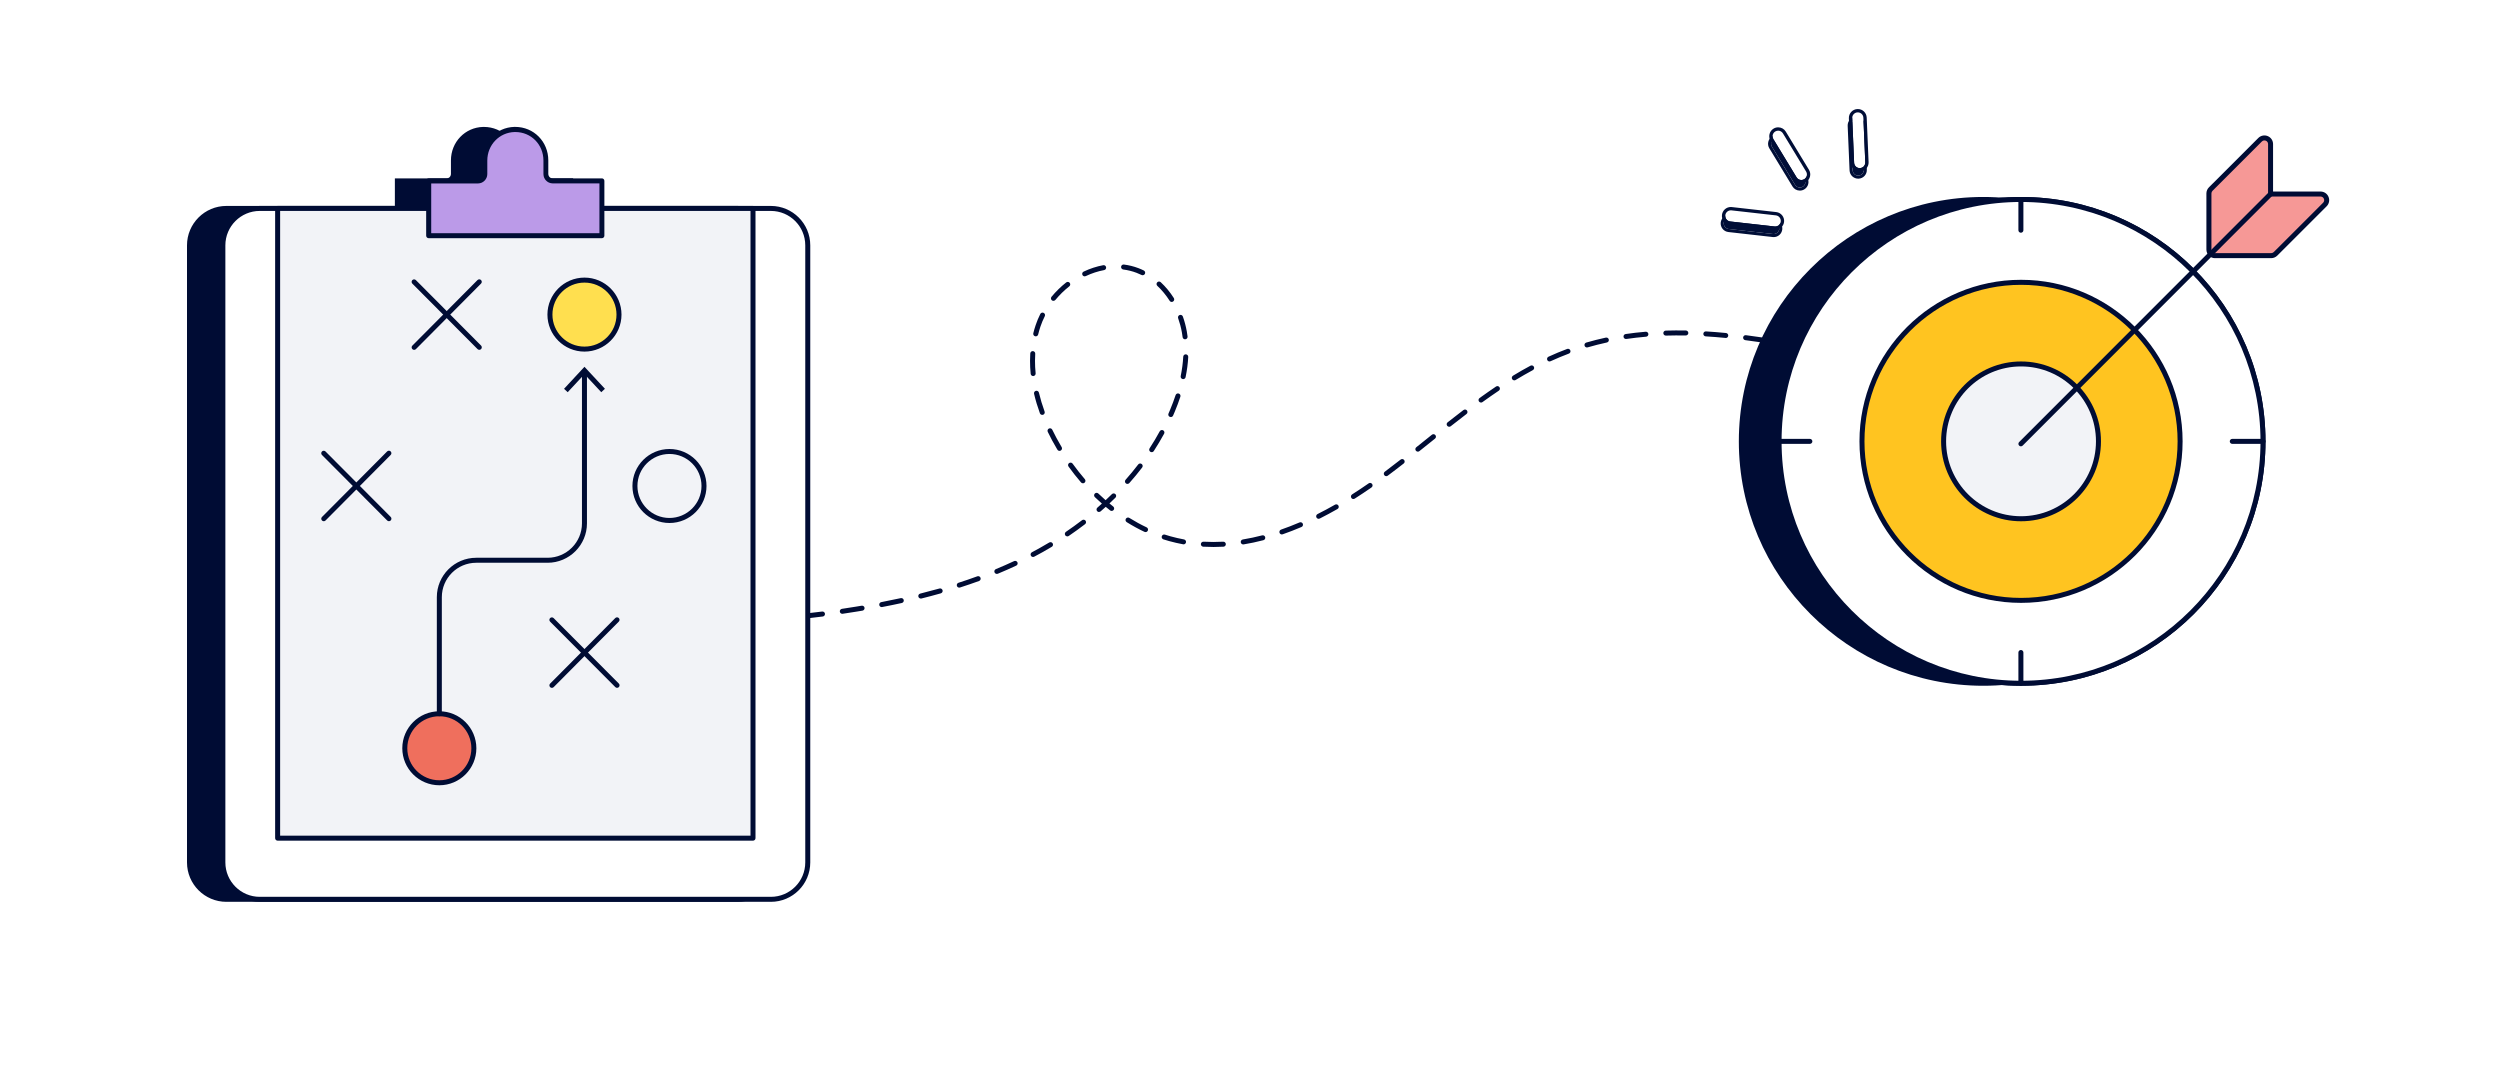 <?xml version="1.0" encoding="UTF-8"?><svg id="b" xmlns="http://www.w3.org/2000/svg" width="750" height="320" viewBox="0 0 750 320"><rect width="750" height="320" fill="#fff"/><path d="M74.67,190.73c-.27,0-.53-.15-.66-.4-.19-.37-.05-.82.31-1.01,1.77-.93,3.61-1.81,5.47-2.61.38-.16.82.01.99.39.16.38-.01.82-.39.99-1.82.78-3.63,1.64-5.36,2.56-.11.06-.23.09-.35.09ZM207.25,187.5c-.8,0-1.6,0-2.4,0-.41,0-.75-.34-.74-.76,0-.41.34-.74.75-.74h0c1.99.01,3.99.01,5.99-.01h0c.41,0,.75.33.75.74,0,.41-.33.75-.74.76-1.21.01-2.41.02-3.62.02ZM198.86,187.39h-.02c-2-.05-4.01-.13-6.01-.22-.41-.02-.73-.37-.71-.78.02-.41.36-.74.78-.71,1.99.09,3.99.17,5.98.22.41.01.74.36.73.77-.01.41-.34.73-.75.73ZM216.85,187.35c-.4,0-.74-.32-.75-.73-.01-.41.31-.76.73-.77,1.99-.06,3.99-.14,5.98-.24.43-.02.77.3.79.71.02.41-.3.77-.71.79-2,.1-4.01.18-6.01.25h-.02ZM186.87,186.83s-.03,0-.05,0c-2-.13-4-.28-6-.46-.41-.04-.72-.4-.68-.81.04-.41.38-.72.81-.68,1.99.17,3.98.32,5.97.45.41.03.73.38.7.8-.03.4-.36.7-.75.7ZM228.84,186.75c-.39,0-.72-.3-.75-.7-.03-.41.28-.77.7-.8,1.99-.14,3.98-.3,5.97-.48.42-.04.78.27.81.68s-.27.78-.68.81c-2,.18-4,.34-6,.48-.02,0-.04,0-.05,0ZM85.68,186c-.31,0-.6-.2-.71-.51-.13-.39.08-.82.47-.95,1.88-.64,3.83-1.22,5.8-1.74.4-.1.81.13.92.54.1.4-.13.81-.54.92-1.93.51-3.85,1.08-5.69,1.71-.08.03-.16.04-.24.04ZM174.92,185.81s-.05,0-.08,0c-1.99-.2-3.98-.42-5.98-.64-.41-.05-.71-.42-.66-.83.05-.41.42-.7.83-.66,1.99.22,3.98.44,5.96.64.41.04.71.41.67.82-.04.39-.37.67-.75.67ZM240.79,185.67c-.38,0-.7-.28-.74-.67-.04-.41.25-.78.66-.83,1.98-.22,3.96-.45,5.94-.71.4-.05.79.24.84.65.05.41-.24.79-.65.84-1.99.26-3.98.49-5.97.71-.03,0-.05,0-.08,0ZM162.98,184.48s-.06,0-.09,0l-5.96-.7c-.41-.05-.71-.42-.66-.83.05-.41.43-.7.83-.66l5.96.7c.41.05.71.42.66.83-.04.38-.37.66-.74.66ZM252.69,184.14c-.37,0-.69-.27-.74-.64-.06-.41.22-.79.63-.85,1.41-.21,2.82-.43,4.22-.66.56-.09,1.13-.18,1.69-.28.41-.08.8.21.87.61.07.41-.21.8-.61.87-.57.1-1.13.19-1.7.28-1.41.23-2.83.45-4.24.66-.04,0-.07,0-.11,0ZM151.06,183.09s-.06,0-.08,0c-1.99-.22-3.97-.44-5.96-.64-.41-.04-.71-.41-.67-.82s.42-.72.82-.67c1.99.2,3.98.42,5.97.64.41.05.71.42.66.83-.04.38-.37.67-.74.67ZM97.28,182.96c-.35,0-.67-.25-.74-.61-.08-.41.19-.8.59-.88,1.94-.37,3.95-.69,5.97-.96.41-.06.79.24.84.65.05.41-.24.79-.65.84-1.99.26-3.97.58-5.88.94-.05,0-.1.01-.14.01ZM264.52,182.13c-.35,0-.67-.25-.74-.61-.08-.41.19-.8.59-.88,1.99-.38,3.96-.79,5.86-1.2.4-.09.8.17.89.57.09.4-.17.8-.57.89-1.91.42-3.89.83-5.9,1.21-.05,0-.1.01-.14.01ZM139.12,181.89s-.04,0-.07,0c-1.99-.17-3.98-.32-5.97-.45-.41-.03-.73-.38-.7-.8.03-.41.38-.72.8-.7,2,.13,4,.28,6,.46.41.04.72.4.68.81-.03.39-.36.69-.75.69ZM109.17,181.39c-.39,0-.72-.3-.75-.69-.03-.41.28-.77.69-.81,1.94-.15,3.96-.26,6.02-.33.41-.02.76.31.77.73.01.41-.31.76-.73.77-2.04.07-4.04.17-5.96.32-.02,0-.04,0-.06,0ZM127.15,181.12s-.02,0-.03,0c-2.05-.08-4.06-.12-5.97-.14-.41,0-.75-.34-.75-.75,0-.41.34-.75.75-.75h0c1.93.01,3.96.06,6.02.14.41.02.74.36.72.78-.02.4-.35.72-.75.72ZM276.24,179.56c-.34,0-.64-.23-.73-.57-.1-.4.14-.81.55-.91,1.95-.49,3.89-1,5.78-1.53.4-.11.81.12.93.52.11.4-.12.81-.52.93-1.9.54-3.86,1.06-5.82,1.55-.06.02-.12.02-.18.02ZM287.78,176.29c-.32,0-.61-.2-.71-.52-.13-.39.09-.82.48-.94,1.91-.61,3.81-1.26,5.65-1.94.39-.14.82.06.96.45.14.39-.06.82-.45.96-1.86.68-3.78,1.33-5.7,1.95-.08.02-.15.04-.23.04ZM299.05,172.17c-.29,0-.57-.17-.69-.46-.16-.38.02-.82.41-.98,1.85-.76,3.69-1.57,5.46-2.4.37-.17.82-.01,1,.36.17.38.01.82-.36,1-1.79.84-3.65,1.65-5.52,2.43-.09.04-.19.06-.29.06ZM309.92,167.09c-.27,0-.53-.15-.66-.4-.19-.37-.05-.82.31-1.01.82-.43,1.63-.87,2.44-1.33.92-.52,1.84-1.05,2.76-1.6.35-.21.81-.1,1.03.26.21.36.1.82-.26,1.03-.92.55-1.86,1.09-2.79,1.62-.82.46-1.64.91-2.47,1.34-.11.06-.23.09-.35.09ZM363.92,164.09c-.98,0-1.97-.03-2.95-.08-.41-.02-.73-.38-.71-.79.02-.42.38-.73.79-.71,1.93.11,3.91.11,5.91,0,.41-.02.77.29.79.71.02.41-.29.77-.71.79-1.05.06-2.11.09-3.14.09ZM372.97,163.33c-.36,0-.68-.26-.74-.63-.07-.41.21-.79.62-.86,1.9-.31,3.85-.72,5.8-1.23.39-.11.81.14.91.54.1.4-.14.81-.54.91-1.99.52-3.99.94-5.93,1.26-.04,0-.08,0-.12,0ZM355.07,163.3s-.09,0-.14-.01c-1.41-.26-2.83-.59-4.21-.97-.57-.16-1.14-.33-1.7-.51-.39-.13-.61-.55-.48-.94.13-.39.55-.61.94-.48.54.18,1.09.34,1.65.5,1.34.37,2.71.69,4.07.94.41.08.68.47.6.87-.07.36-.38.61-.74.61ZM320.2,160.92c-.24,0-.48-.12-.62-.33-.23-.34-.14-.81.2-1.04,1.64-1.12,3.27-2.29,4.83-3.49.33-.25.8-.19,1.05.14.25.33.19.8-.14,1.05-1.58,1.21-3.23,2.4-4.9,3.54-.13.09-.28.13-.42.13ZM384.57,160.34c-.31,0-.6-.19-.71-.5-.14-.39.07-.82.46-.96,1.82-.63,3.68-1.35,5.54-2.15.38-.16.82.01.98.39.16.38-.01.82-.39.98-1.89.81-3.79,1.54-5.64,2.19-.08.03-.16.04-.25.04ZM343.67,159.63c-.11,0-.21-.02-.32-.07-1.81-.85-3.6-1.83-5.34-2.92-.35-.22-.46-.68-.24-1.03.22-.35.68-.46,1.03-.24,1.69,1.05,3.43,2.01,5.18,2.83.38.18.54.62.36,1-.13.27-.4.43-.68.43ZM395.6,155.64c-.28,0-.54-.15-.67-.41-.19-.37-.04-.82.33-1.01,1.74-.87,3.5-1.82,5.25-2.82.36-.21.82-.08,1.02.28s.08.82-.28,1.02c-1.77,1.01-3.56,1.97-5.32,2.86-.11.05-.22.08-.33.08ZM329.71,153.61c-.21,0-.42-.09-.57-.26-.27-.31-.24-.79.07-1.06.46-.4.91-.8,1.36-1.21-.71-.63-1.42-1.28-2.11-1.94-.3-.29-.31-.76-.02-1.06.29-.3.76-.31,1.06-.02.71.69,1.44,1.36,2.18,2,.64-.6,1.28-1.21,1.89-1.82.29-.29.77-.29,1.06,0s.29.77,0,1.06c-.59.58-1.19,1.16-1.8,1.73.38.31.75.62,1.13.92.33.26.38.73.12,1.05-.26.32-.73.38-1.05.12-.44-.35-.88-.7-1.31-1.07-.5.46-1.01.91-1.52,1.35-.14.12-.32.18-.49.18ZM406.03,149.71c-.25,0-.49-.12-.63-.35-.22-.35-.12-.81.23-1.04,1.63-1.03,3.3-2.15,4.97-3.31.34-.24.81-.15,1.04.19.24.34.15.81-.19,1.04-1.69,1.17-3.38,2.3-5.02,3.34-.12.08-.26.12-.4.12ZM338.24,145.18c-.18,0-.35-.06-.5-.19-.31-.27-.34-.75-.06-1.06,1.32-1.49,2.59-3.03,3.78-4.59.25-.33.72-.39,1.05-.14.33.25.39.72.14,1.05-1.21,1.58-2.5,3.16-3.85,4.67-.15.17-.35.25-.56.25ZM324.88,144.99c-.21,0-.42-.09-.57-.26-1.3-1.51-2.56-3.12-3.75-4.76-.24-.34-.17-.8.17-1.05.34-.24.81-.16,1.05.17,1.16,1.61,2.4,3.18,3.67,4.66.27.31.24.79-.08,1.06-.14.12-.32.18-.49.18ZM415.89,142.86c-.23,0-.45-.1-.6-.3-.25-.33-.18-.8.15-1.05,1.59-1.19,3.18-2.41,4.75-3.64.33-.25.8-.2,1.05.13.25.33.2.8-.13,1.05-1.58,1.23-3.17,2.46-4.78,3.65-.13.1-.29.15-.45.15ZM345.51,135.65c-.14,0-.28-.04-.41-.12-.35-.23-.45-.69-.22-1.04,1.09-1.67,2.11-3.38,3.04-5.1.2-.36.65-.5,1.02-.3.36.2.5.65.3,1.02-.95,1.75-2,3.5-3.1,5.2-.14.22-.38.34-.63.34ZM425.36,135.5c-.22,0-.44-.1-.59-.28-.26-.32-.2-.8.12-1.05,1.17-.93,2.34-1.87,3.51-2.81l1.17-.94c.32-.26.8-.21,1.05.12.26.32.21.8-.12,1.05l-1.17.94c-1.17.94-2.34,1.88-3.52,2.81-.14.11-.3.16-.47.16ZM317.87,135.27c-.26,0-.51-.13-.65-.37l-.18-.3c-.98-1.65-1.89-3.34-2.71-5.04-.18-.37-.02-.82.35-1,.38-.18.82-.02,1,.35.8,1.65,1.69,3.31,2.64,4.92l.18.3c.21.36.09.82-.26,1.03-.12.07-.25.1-.38.1ZM434.75,128.03c-.22,0-.44-.1-.59-.29-.26-.33-.2-.8.13-1.05,1.58-1.24,3.16-2.47,4.75-3.68.33-.25.8-.19,1.05.14.25.33.19.8-.14,1.05-1.58,1.21-3.16,2.43-4.73,3.67-.14.11-.3.16-.46.16ZM351.23,125.11c-.1,0-.2-.02-.3-.06-.38-.17-.55-.61-.38-.99.17-.39.34-.78.5-1.17.61-1.47,1.16-2.93,1.63-4.35.13-.39.56-.61.95-.48.39.13.61.55.48.95-.48,1.46-1.04,2.96-1.67,4.47-.17.4-.34.8-.51,1.19-.12.28-.4.45-.69.45ZM312.68,124.47c-.31,0-.59-.19-.71-.49-.71-1.95-1.3-3.91-1.75-5.83-.1-.4.15-.81.56-.9.4-.1.81.15.9.56.44,1.86,1.01,3.76,1.7,5.66.14.39-.06.82-.45.96-.08.03-.17.04-.26.04ZM444.31,120.77c-.23,0-.46-.11-.61-.31-.24-.34-.17-.8.17-1.05,1.69-1.22,3.36-2.38,4.94-3.45.34-.23.81-.14,1.04.21.23.34.14.81-.21,1.04-1.57,1.05-3.22,2.21-4.9,3.42-.13.1-.29.14-.44.14ZM454.29,114.1c-.25,0-.5-.13-.64-.36-.22-.35-.1-.81.25-1.03,1.77-1.08,3.53-2.09,5.24-3,.36-.2.82-.06,1.02.31.2.36.06.82-.31,1.02-1.69.91-3.42,1.9-5.17,2.96-.12.07-.26.11-.39.11ZM354.95,113.73s-.1,0-.15-.01c-.41-.08-.67-.48-.59-.88.4-1.99.66-3.95.76-5.83.02-.41.37-.74.79-.71.41.02.73.38.71.79-.1,1.96-.37,4-.79,6.05-.07.36-.39.6-.73.6ZM600.8,113.25h-.01c-1.95-.03-3.98-.1-6.03-.21-.41-.02-.73-.38-.71-.79.02-.41.37-.75.79-.71,2.03.11,4.03.18,5.96.21.41,0,.75.35.74.76,0,.41-.34.74-.75.74ZM606.8,113.2c-.4,0-.74-.32-.75-.73-.01-.41.31-.76.73-.77,1.21-.04,2.41-.1,3.62-.17.42-.03.77.29.8.7.03.41-.29.77-.7.8-1.22.08-2.44.13-3.66.17h-.02ZM309.95,112.82c-.38,0-.71-.29-.75-.68-.13-1.3-.19-2.6-.19-3.87,0-.76.02-1.52.07-2.24.03-.41.38-.73.79-.7.41.03.73.38.7.79-.04.72-.07,1.43-.07,2.15,0,1.22.06,2.47.19,3.72.04.41-.26.78-.67.82-.02,0-.05,0-.07,0ZM588.82,112.6s-.05,0-.07,0c-1.93-.18-3.95-.39-5.99-.64-.41-.05-.7-.42-.65-.83.05-.41.42-.71.83-.65,2.03.24,4.03.46,5.94.63.41.04.72.4.68.81-.04.39-.36.68-.75.68ZM576.9,111.17s-.07,0-.11,0c-1.98-.29-3.96-.59-5.94-.92-.41-.07-.69-.45-.62-.86.07-.41.45-.69.86-.62,1.97.32,3.94.63,5.92.92.41.06.69.44.63.85-.05.37-.38.64-.74.64ZM565.06,109.24s-.09,0-.13-.01c-1.97-.35-3.94-.71-5.91-1.08-.41-.08-.68-.47-.6-.88.08-.41.47-.68.88-.6,1.96.37,3.93.73,5.9,1.08.41.07.68.46.61.87-.06.36-.38.62-.74.62ZM464.86,108.44c-.28,0-.56-.16-.68-.44-.17-.38,0-.82.37-.99,1.86-.85,3.74-1.64,5.59-2.33.39-.14.82.05.96.44.15.39-.05.82-.44.96-1.81.68-3.66,1.45-5.49,2.29-.1.05-.21.07-.31.07ZM553.26,107.06s-.09,0-.14-.01l-.23-.04c-1.89-.36-3.78-.72-5.66-1.07-.41-.08-.67-.47-.6-.88s.48-.68.88-.6c1.89.35,3.78.71,5.67,1.07l.23.04c.41.08.67.47.6.88-.07.36-.38.61-.74.61ZM541.46,104.85s-.09,0-.13-.01c-1.97-.36-3.94-.7-5.9-1.03-.41-.07-.68-.46-.62-.86.07-.41.45-.69.86-.62,1.97.33,3.95.68,5.92,1.03.41.07.68.46.6.87-.07.36-.38.62-.74.62ZM476.09,104.24c-.33,0-.62-.21-.72-.54-.12-.4.11-.81.51-.93,1.92-.56,3.89-1.06,5.87-1.49.41-.09.8.17.89.58s-.17.8-.58.89c-1.94.42-3.88.91-5.76,1.46-.07.02-.14.03-.21.03ZM529.62,102.87s-.07,0-.11,0c-2.1-.31-4.03-.58-5.92-.82-.41-.05-.7-.43-.65-.84.05-.41.43-.7.84-.65,1.9.24,3.85.51,5.96.83.41.06.69.44.63.85-.06.37-.38.64-.74.64ZM355.52,101.79c-.37,0-.7-.28-.74-.66-.06-.48-.13-.97-.22-1.45-.25-1.42-.63-2.84-1.12-4.22-.14-.39.07-.82.46-.96.39-.14.82.07.96.46.52,1.46.91,2.96,1.18,4.46.09.51.17,1.02.23,1.52.05.41-.24.79-.65.84-.03,0-.06,0-.09,0ZM487.8,101.7c-.37,0-.69-.27-.74-.64-.06-.41.22-.79.63-.85,1.95-.29,3.97-.52,6.01-.69.41-.04.78.27.81.68.04.41-.27.78-.68.81-2,.17-3.99.4-5.91.68-.04,0-.07,0-.11,0ZM517.72,101.38s-.05,0-.07,0c-2.04-.2-4.04-.36-5.95-.47-.41-.03-.73-.38-.7-.79.03-.41.37-.73.79-.7,1.93.12,3.96.28,6.01.48.41.04.71.41.67.82-.04.39-.36.68-.75.68ZM310.72,100.9c-.06,0-.12,0-.18-.02-.4-.1-.65-.51-.55-.91.2-.82.44-1.65.71-2.44.38-1.13.84-2.25,1.39-3.34.19-.37.64-.52,1.01-.33.37.19.52.64.33,1.01-.52,1.03-.96,2.09-1.31,3.14-.25.76-.48,1.54-.67,2.33-.08.34-.39.57-.73.57ZM499.75,100.68c-.4,0-.74-.32-.75-.73-.01-.41.31-.76.73-.77,2.01-.06,4.02-.07,6.03-.03.41,0,.74.35.74.76s-.37.72-.76.74c-1.99-.04-3.98-.03-5.96.03h-.02ZM351.52,90.58c-.25,0-.49-.12-.63-.35-1.07-1.68-2.31-3.18-3.69-4.47-.3-.28-.32-.76-.04-1.06.28-.3.76-.32,1.06-.04,1.47,1.37,2.8,2.97,3.93,4.76.22.35.12.81-.23,1.04-.12.08-.26.12-.4.12ZM316.04,90.26c-.17,0-.34-.06-.48-.17-.32-.26-.36-.74-.1-1.06,1.31-1.58,2.79-3.03,4.4-4.3.33-.26.8-.2,1.05.12.26.33.2.8-.12,1.05-1.53,1.2-2.93,2.58-4.17,4.08-.15.18-.36.27-.58.27ZM325.41,82.91c-.28,0-.55-.16-.68-.43-.18-.38-.02-.82.36-1,1.92-.91,3.89-1.55,5.87-1.92.41-.08.8.19.87.6s-.19.8-.6.87c-1.85.34-3.7.95-5.5,1.8-.1.05-.21.07-.32.07ZM342.79,82.57c-.11,0-.22-.02-.33-.08-.48-.23-.98-.45-1.48-.64-1.28-.49-2.63-.82-4-1-.41-.05-.7-.43-.65-.84.05-.41.43-.71.84-.65,1.49.19,2.96.55,4.35,1.08.55.21,1.09.44,1.61.7.37.18.53.63.35,1-.13.27-.4.42-.67.42Z" fill="#000c34"/><path d="M594.99,204.98c-40.02,0-72.59-32.55-72.59-72.56s32.56-72.57,72.59-72.57,72.59,32.55,72.59,72.57-32.57,72.56-72.59,72.56Z" fill="#000c34"/><path d="M594.99,205.73c-40.44,0-73.34-32.89-73.34-73.32s32.9-73.32,73.34-73.32,73.34,32.89,73.34,73.32-32.9,73.32-73.34,73.32ZM594.99,60.59c-39.61,0-71.84,32.22-71.84,71.82s32.23,71.82,71.84,71.82,71.84-32.22,71.84-71.82-32.23-71.82-71.84-71.82Z" fill="#000c34"/><path d="M606.31,204.98c-40.02,0-72.59-32.55-72.59-72.56s32.56-72.57,72.59-72.57,72.59,32.55,72.59,72.57-32.57,72.56-72.59,72.56Z" fill="#fff"/><path d="M606.31,205.73c-40.44,0-73.34-32.89-73.34-73.32s32.9-73.32,73.34-73.32,73.34,32.89,73.34,73.32-32.9,73.32-73.34,73.32ZM606.31,60.59c-39.61,0-71.84,32.22-71.84,71.82s32.23,71.82,71.84,71.82,71.84-32.22,71.84-71.82-32.23-71.82-71.84-71.82Z" fill="#000c34"/><path d="M606.31,204.98c-40.02,0-72.59-32.55-72.59-72.56s32.56-72.57,72.59-72.57,72.59,32.55,72.59,72.57-32.57,72.56-72.59,72.56Z" fill="#fff"/><path d="M606.31,205.73c-40.44,0-73.34-32.89-73.34-73.32s32.9-73.32,73.34-73.32,73.34,32.89,73.34,73.32-32.9,73.32-73.34,73.32ZM606.31,60.59c-39.61,0-71.84,32.22-71.84,71.82s32.23,71.82,71.84,71.82,71.84-32.22,71.84-71.82-32.23-71.82-71.84-71.82Z" fill="#000c34"/><path d="M542.96,133.16h-9.23c-.41,0-.75-.34-.75-.75s.34-.75.75-.75h9.23c.41,0,.75.34.75.75s-.34.75-.75.75Z" fill="#000c34"/><path d="M678.91,133.16h-9.23c-.41,0-.75-.34-.75-.75s.34-.75.75-.75h9.23c.41,0,.75.34.75.75s-.34.75-.75.75Z" fill="#000c34"/><path d="M606.27,205.73c-.41,0-.75-.34-.75-.75v-9.23c0-.41.34-.75.75-.75s.75.34.75.75v9.23c0,.41-.34.75-.75.75Z" fill="#000c34"/><path d="M606.27,69.82c-.41,0-.75-.34-.75-.75v-9.23c0-.41.34-.75.75-.75s.75.34.75.75v9.23c0,.41-.34.75-.75.75Z" fill="#000c34"/><path d="M606.31,180.11c-26.32,0-47.72-21.4-47.72-47.71s21.41-47.71,47.72-47.71,47.72,21.4,47.72,47.71-21.41,47.71-47.72,47.71Z" fill="#ffc420"/><path d="M606.31,180.86c-26.73,0-48.47-21.74-48.47-48.46s21.75-48.46,48.47-48.46,48.47,21.74,48.47,48.46-21.75,48.46-48.47,48.46ZM606.31,85.45c-25.9,0-46.97,21.07-46.97,46.96s21.07,46.96,46.97,46.96,46.97-21.07,46.97-46.96-21.07-46.96-46.97-46.96Z" fill="#000c34"/><path d="M606.31,155.62c-12.81,0-23.23-10.42-23.23-23.22s10.42-23.22,23.23-23.22,23.23,10.42,23.23,23.22-10.42,23.22-23.23,23.22Z" fill="#f2f3f7"/><path d="M606.31,156.38c-13.22,0-23.98-10.75-23.98-23.97s10.76-23.97,23.98-23.97,23.98,10.75,23.98,23.97-10.76,23.97-23.98,23.97ZM606.31,109.93c-12.39,0-22.48,10.08-22.48,22.47s10.08,22.47,22.48,22.47,22.48-10.08,22.48-22.47-10.08-22.47-22.48-22.47Z" fill="#000c34"/><path d="M663.21,76.16c-.34-.34-.54-.81-.54-1.3v-16.84c0-.49.2-.96.54-1.3l14.82-14.81c.53-.53,1.32-.68,2-.4.69.29,1.14.96,1.14,1.7v14.99h15c.74.01,1.42.45,1.7,1.14.29.69.13,1.48-.4,2l-14.82,14.81c-.34.34-.81.54-1.3.54h-16.84c-.48,0-.95-.19-1.29-.53h0Z" fill="#f69896"/><path d="M664.48,77.45c-.66,0-1.32-.27-1.8-.75h0c-.48-.48-.76-1.15-.76-1.83v-16.84c0-.68.28-1.35.76-1.83l14.82-14.81c.74-.74,1.85-.96,2.82-.56.97.4,1.6,1.34,1.6,2.39v14.24h14.25c1.07.01,2,.64,2.39,1.61.4.96.18,2.07-.56,2.81l-14.82,14.81c-.48.48-1.15.76-1.83.76h-16.87ZM663.74,75.63c.2.2.51.33.76.31h16.85c.29,0,.57-.12.77-.32l14.82-14.81c.31-.31.4-.78.23-1.18-.16-.4-.57-.67-1.01-.67h-14.99c-.41,0-.75-.34-.75-.76v-14.99c0-.44-.26-.83-.67-1-.41-.17-.87-.08-1.18.23l-14.82,14.81c-.2.2-.32.48-.32.77v16.84c0,.29.12.57.32.77Z" fill="#000c34"/><path d="M606.27,133.9c-.19,0-.38-.07-.53-.22-.29-.29-.29-.77,0-1.06l74.9-74.95c.29-.29.77-.29,1.06,0s.29.77,0,1.06l-74.9,74.95c-.15.15-.34.22-.53.22Z" fill="#000c34"/><rect x="56.85" y="62.53" width="175.48" height="207.28" rx="11.07" ry="11.07" fill="#000c34"/><path d="M221.26,270.55H67.92c-6.52,0-11.82-5.3-11.82-11.82V73.6c0-6.52,5.3-11.82,11.82-11.82h153.33c6.52,0,11.82,5.3,11.82,11.82v185.13c0,6.52-5.3,11.82-11.82,11.82ZM67.92,63.28c-5.69,0-10.32,4.63-10.32,10.32v185.13c0,5.69,4.63,10.32,10.32,10.32h153.33c5.69,0,10.32-4.63,10.32-10.32V73.6c0-5.69-4.63-10.32-10.32-10.32H67.92Z" fill="#000c34"/><path d="M144.97,38.83h.23c5.11,0,9.18,4.1,9.18,9.31v4.07c0,.14.02.28.05.42,0,.04.02.08.03.12.02.1.06.19.1.28.02.04.04.09.06.13.05.1.1.19.17.27.02.02.03.05.05.08.09.1.19.21.31.3.02.02.05.03.07.06.08.06.17.11.27.17.04.02.09.04.14.06.09.03.18.06.27.1.04,0,.08.02.13.03.13.02.27.04.41.05h14.76v16.45h-51.98v-16.45h14.76c.14,0,.27-.02.42-.04.03,0,.06-.02.1-.03.1-.02.2-.06.31-.1.03-.02.07-.04.11-.06.1-.06.19-.11.27-.18.03-.02.06-.03.09-.06.1-.09.2-.19.3-.3.02-.02.03-.05.05-.07.06-.09.12-.18.17-.27.02-.05.05-.1.06-.14.04-.09.07-.18.1-.27.02-.05.02-.1.04-.14.02-.14.04-.27.05-.41v-4.07c0-5.13,3.95-9.18,8.93-9.31h0Z" fill="#000c34"/><path d="M171.94,71.46h-53.48v-17.95h15.58c.07,0,.14-.02.22-.03-.03.01.02-.02.09-.03.02,0,.07-.02.12-.04.06-.03.11-.05.14-.07,0,0,.06-.04.13-.09l.12-.07s.08-.09.14-.17c.06-.09.1-.15.13-.21.06-.14.08-.19.09-.24.01-.05.02-.09.03-.12.02-.09.03-.19.03-.28v-4.03c0-5.51,4.24-9.92,9.66-10.05h.24c5.57,0,9.93,4.42,9.93,10.05v4.07c0,.08,0,.17.03.25l.03.11c.02.06.04.12.06.18.07.13.09.17.12.21l.08.11c.05.05.1.1.15.14l.05.04c.05.04.11.07.17.11.04.02.09.04.13.06l.18.06s.02,0,.07.01c.09.01.18.02.28.03h15.47s0,17.95,0,17.95ZM119.96,69.96h50.48s0-14.94,0-14.94h-14.01c-.21-.01-.39-.03-.55-.06l-.57-.18-.21-.1c-.12-.07-.22-.13-.32-.2l-.11-.1c-.14-.1-.29-.24-.41-.39l-.09-.14c-.06-.07-.15-.21-.22-.35-.01-.02-.06-.11-.09-.18-.05-.13-.1-.25-.13-.38,0,0-.03-.08-.04-.16-.04-.16-.06-.36-.06-.56v-4.07c0-4.8-3.7-8.55-8.43-8.55h-.22c-4.59.12-8.19,3.87-8.19,8.55v4.07c-.01.21-.03.37-.06.54l-.07.25c-.02.09-.07.22-.13.34-.01.03-.04.08-.07.14-.09.17-.16.28-.25.4l-.08.12c-.12.15-.25.27-.39.38-.07.06-.12.09-.17.12-.1.07-.19.13-.3.19l-.19.11h-.03c-.13.05-.27.09-.39.12-.03.01-.07.02-.11.03-.22.04-.39.06-.55.07l-.79.04v-.05h-13.26v14.95Z" fill="#000c34"/><rect x="66.85" y="62.53" width="175.48" height="207.28" rx="11.07" ry="11.07" fill="#fff"/><path d="M231.26,270.55H77.93c-6.52,0-11.82-5.3-11.82-11.82V73.6c0-6.52,5.3-11.82,11.82-11.82h153.33c6.52,0,11.82,5.3,11.82,11.82v185.13c0,6.52-5.3,11.82-11.82,11.82ZM77.93,63.28c-5.69,0-10.32,4.63-10.32,10.32v185.13c0,5.69,4.63,10.32,10.32,10.32h153.33c5.69,0,10.32-4.63,10.32-10.32V73.6c0-5.69-4.63-10.32-10.32-10.32H77.93Z" fill="#000c34"/><rect x="83.29" y="62.53" width="142.61" height="188.92" fill="#f2f3f7"/><path d="M225.9,252.2H83.29c-.41,0-.75-.34-.75-.75V62.53c0-.41.34-.75.75-.75h142.61c.41,0,.75.34.75.75v188.92c0,.41-.34.75-.75.75ZM84.04,250.7h141.11V63.28H84.04v187.42Z" fill="#000c34"/><path d="M200.84,156.9c-6.12,0-11.11-4.98-11.11-11.1s4.98-11.1,11.11-11.1,11.11,4.98,11.11,11.1-4.98,11.1-11.11,11.1ZM200.84,136.19c-5.3,0-9.61,4.31-9.61,9.6s4.31,9.6,9.61,9.6,9.61-4.31,9.61-9.6-4.31-9.6-9.61-9.6Z" fill="#000c34"/><path d="M116.68,156.36c-.19,0-.38-.07-.53-.22l-19.56-19.64c-.29-.29-.29-.77,0-1.06s.77-.29,1.06,0l19.56,19.64c.29.29.29.77,0,1.06-.15.15-.34.22-.53.22Z" fill="#000c34"/><path d="M97.13,156.37c-.19,0-.38-.07-.53-.22-.29-.29-.3-.77,0-1.06l19.54-19.66c.29-.29.77-.3,1.06,0,.29.29.3.77,0,1.06l-19.54,19.66c-.15.15-.34.22-.53.22Z" fill="#000c34"/><path d="M185.12,206.35c-.19,0-.38-.07-.53-.22l-19.56-19.64c-.29-.29-.29-.77,0-1.06.29-.29.77-.29,1.06,0l19.56,19.64c.29.29.29.77,0,1.06-.15.15-.34.22-.53.22Z" fill="#000c34"/><path d="M165.57,206.36c-.19,0-.38-.07-.53-.22-.29-.29-.3-.77,0-1.06l19.54-19.66c.29-.29.77-.3,1.06,0,.29.29.3.77,0,1.06l-19.54,19.66c-.15.15-.34.22-.53.22Z" fill="#000c34"/><circle cx="175.34" cy="94.38" r="10.36" fill="#ffdf4f"/><path d="M175.34,105.48c-6.12,0-11.11-4.98-11.11-11.1s4.98-11.1,11.11-11.1,11.11,4.98,11.11,11.1-4.98,11.1-11.11,11.1ZM175.34,84.78c-5.3,0-9.61,4.31-9.61,9.6s4.31,9.6,9.61,9.6,9.61-4.31,9.61-9.6-4.31-9.6-9.61-9.6Z" fill="#000c34"/><circle cx="131.8" cy="224.48" r="10.36" fill="#ef6f5d"/><path d="M131.8,235.58c-6.12,0-11.11-4.98-11.11-11.1s4.98-11.1,11.11-11.1,11.11,4.98,11.11,11.1-4.98,11.1-11.11,11.1ZM131.8,214.88c-5.3,0-9.61,4.31-9.61,9.6s4.31,9.6,9.61,9.6,9.61-4.31,9.61-9.6-4.31-9.6-9.61-9.6Z" fill="#000c34"/><path d="M143.79,104.95c-.19,0-.38-.07-.53-.22l-19.56-19.64c-.29-.29-.29-.77,0-1.06s.77-.29,1.06,0l19.56,19.64c.29.29.29.77,0,1.06-.15.15-.34.22-.53.22Z" fill="#000c34"/><path d="M124.24,104.96c-.19,0-.38-.07-.53-.22-.29-.29-.3-.77,0-1.06l19.54-19.66c.29-.29.77-.3,1.06,0,.29.29.3.77,0,1.06l-19.54,19.66c-.15.15-.34.22-.53.22Z" fill="#000c34"/><path d="M131.8,214.88c-.41,0-.75-.34-.75-.75v-34.98c0-6.52,5.3-11.82,11.82-11.82h21.4c5.69,0,10.32-4.63,10.32-10.32v-45.33c0-.41.34-.75.75-.75s.75.34.75.75v45.33c0,6.52-5.3,11.82-11.82,11.82h-21.4c-5.69,0-10.32,4.63-10.32,10.32v34.98c0,.41-.34.75-.75.75Z" fill="#000c34"/><polygon points="181.48 116.64 180.38 117.66 175.34 112.25 170.31 117.66 169.21 116.64 175.34 110.04 181.48 116.64" fill="#000c34"/><path d="M154.36,38.83h.23c5.11,0,9.18,4.1,9.18,9.31v4.07c0,.14.02.28.05.42,0,.04.02.08.03.12.02.1.06.19.1.28.02.04.04.09.06.13.05.1.1.19.17.27.02.02.03.05.05.08.09.1.19.21.31.3.02.02.05.03.07.06.08.06.17.11.27.17.04.02.09.04.14.06.09.03.18.06.27.1.04,0,.08.02.13.03.13.02.27.04.41.05h14.76v16.45h-51.98v-16.45h14.76c.14,0,.27-.02.42-.04.03,0,.06-.02.1-.03.1-.02.2-.06.31-.1.03-.02.07-.04.11-.06.1-.06.19-.11.27-.18.03-.02.06-.03.09-.06.1-.09.2-.19.3-.3.02-.02.03-.05.05-.07.06-.09.12-.18.17-.27.02-.05.05-.1.06-.14.04-.09.07-.18.1-.27.02-.05.02-.1.04-.14.02-.14.04-.27.05-.41v-4.07c0-5.13,3.95-9.18,8.93-9.31h0Z" fill="#bb9ae8"/><path d="M180.58,71.46h-51.98c-.41,0-.75-.34-.75-.76v-16.45c0-.41.34-.75.75-.75h14.76s.04,0,.05,0c.08,0,.16-.02.24-.03-.02.01.02-.02.09-.03.02,0,.07-.02.12-.04.06-.03.11-.05.14-.07,0,0,.06-.05.13-.1.04-.03.07-.05.11-.07,0-.02.08-.09.14-.17.06-.09.1-.15.13-.21.06-.13.08-.18.09-.23.02-.05.03-.09.03-.12.02-.09.03-.19.03-.28v-4.03c0-5.51,4.24-9.92,9.66-10.05h.24c5.57,0,9.93,4.42,9.93,10.05v4.07c0,.08,0,.17.03.25,0,.03.02.08.03.11.02.06.04.12.06.18.07.13.09.17.12.21.02.02.04.06.07.11.05.06.11.11.16.15,0,0,.03.02.05.04.05.04.11.07.17.11.04.02.09.04.13.06l.18.06s.02,0,.07.01c.09.01.18.02.28.03h14.72c.41,0,.75.33.75.75v16.45c0,.2-.08.39-.22.53s-.33.22-.53.22ZM129.35,69.96h50.48s0-14.94,0-14.94h-14.01c-.21-.01-.39-.03-.55-.06-.03,0-.07-.02-.1-.03-.03,0-.09-.02-.12-.03l-.29-.1s-.23-.1-.26-.12c-.12-.07-.22-.13-.32-.2-.04-.03-.07-.05-.1-.08-.15-.11-.3-.25-.42-.4-.04-.04-.07-.09-.09-.14-.06-.07-.15-.21-.22-.35-.01-.02-.06-.11-.09-.18-.05-.13-.1-.25-.13-.38,0,0-.03-.08-.04-.16-.04-.16-.06-.36-.06-.56v-4.07c0-4.8-3.7-8.55-8.43-8.55h-.22c-4.59.12-8.19,3.87-8.19,8.55v4.07c-.01.21-.03.37-.06.54,0,.04-.02.08-.03.12-.01.05-.03.1-.04.14-.02.07-.06.2-.12.33-.01.03-.04.08-.07.14-.09.17-.16.28-.25.4-.01.01-.07.1-.08.12-.12.15-.25.27-.39.38-.07.06-.12.09-.17.12-.1.07-.19.13-.3.19-.03.02-.07.04-.1.05-.06.04-.05.03-.12.06-.13.05-.27.09-.39.12-.03.01-.07.02-.11.03-.22.04-.39.06-.55.07-.05,0-.1,0-.15,0h-13.9v14.95ZM145.38,52.62h0,0Z" fill="#000c34"/><path d="M558.56,37.56l.57,13.38c.04.92-.68,1.7-1.6,1.74s-1.7-.68-1.74-1.6l-.57-13.38c-.04-.92.68-1.7,1.6-1.74.92-.04,1.7.68,1.74,1.6Z" fill="#000e37"/><path d="M556.89,35.96c.89,0,1.63.7,1.67,1.6l.57,13.38c.04.92-.68,1.7-1.6,1.74-.02,0-.05,0-.07,0-.89,0-1.63-.7-1.67-1.6l-.57-13.38c-.04-.92.68-1.7,1.6-1.74.02,0,.05,0,.07,0M556.89,35.04h-.11c-1.43.06-2.54,1.27-2.48,2.7l.57,13.38c.06,1.39,1.2,2.48,2.59,2.48h.11c1.43-.06,2.54-1.27,2.48-2.7l-.57-13.38c-.06-1.39-1.2-2.48-2.59-2.48h0Z" fill="#000e37"/><path d="M518.98,65.37l13.31,1.5c.92.1,1.58.93,1.48,1.85-.1.92-.93,1.58-1.85,1.48l-13.31-1.5c-.92-.1-1.58-.93-1.48-1.85s.93-1.58,1.85-1.48Z" fill="#000e37"/><path d="M518.79,65.35c.06,0,.13,0,.19.01l13.31,1.5c.92.1,1.58.93,1.48,1.85-.1.85-.82,1.49-1.66,1.49-.06,0-.13,0-.19-.01l-13.31-1.5c-.92-.1-1.58-.93-1.48-1.85.1-.85.82-1.49,1.66-1.49M518.79,64.44h0c-1.32,0-2.42.99-2.57,2.3-.08.69.12,1.36.55,1.91.43.54,1.05.88,1.74.96l13.31,1.5c.1.01.2.02.29.02,1.32,0,2.42-.99,2.57-2.3.08-.69-.12-1.36-.55-1.91s-1.05-.88-1.74-.96l-13.31-1.5c-.1-.01-.2-.02-.29-.02h0Z" fill="#000e37"/><path d="M534.43,42.26l6.95,11.45c.48.79.23,1.82-.56,2.3s-1.82.23-2.3-.56l-6.95-11.45c-.48-.79-.23-1.82.56-2.3.79-.48,1.82-.23,2.3.56Z" fill="#000e37"/><path d="M533,41.46c.57,0,1.12.29,1.43.81l6.95,11.45c.48.79.23,1.82-.56,2.3-.27.16-.57.24-.87.24-.57,0-1.12-.29-1.43-.81l-6.95-11.45c-.48-.79-.23-1.82.56-2.3.27-.16.57-.24.87-.24M533,40.54h0c-.47,0-.94.13-1.34.38-.59.36-1.01.93-1.17,1.6-.16.67-.06,1.37.3,1.96l6.95,11.45c.47.78,1.3,1.25,2.22,1.25.47,0,.94-.13,1.34-.38.59-.36,1.01-.93,1.17-1.6.16-.67.06-1.37-.3-1.96l-6.95-11.45c-.47-.78-1.3-1.25-2.22-1.25h0Z" fill="#000e37"/><path d="M559.01,35.31l.57,13.38c.04.92-.68,1.7-1.6,1.74-.92.04-1.7-.68-1.74-1.6l-.57-13.38c-.04-.92.68-1.7,1.6-1.74.92-.04,1.7.68,1.74,1.6Z" fill="#fff"/><path d="M557.34,33.71c.89,0,1.63.7,1.67,1.6l.57,13.38c.04.92-.68,1.7-1.6,1.74-.02,0-.05,0-.07,0-.89,0-1.63-.7-1.67-1.6l-.57-13.38c-.04-.92.68-1.7,1.6-1.74.02,0,.05,0,.07,0M557.34,32.71h-.12c-1.47.07-2.62,1.32-2.56,2.79l.57,13.38c.06,1.44,1.23,2.56,2.67,2.56h.12c1.47-.07,2.62-1.32,2.56-2.79l-.57-13.38c-.06-1.44-1.23-2.56-2.67-2.56h0Z" fill="#000e37"/><path d="M519.44,63.11l13.31,1.5c.92.1,1.58.93,1.48,1.85-.1.92-.93,1.58-1.85,1.48l-13.31-1.5c-.92-.1-1.58-.93-1.48-1.85.1-.92.93-1.58,1.85-1.48Z" fill="#fff"/><path d="M519.25,63.1c.06,0,.13,0,.19.01l13.31,1.5c.92.1,1.58.93,1.48,1.85-.1.85-.82,1.49-1.66,1.49-.06,0-.13,0-.19-.01l-13.31-1.5c-.92-.1-1.58-.93-1.48-1.85.1-.85.82-1.49,1.66-1.49M519.25,62.1h0c-1.36,0-2.5,1.02-2.66,2.37-.17,1.47.89,2.79,2.36,2.96l13.31,1.5c.1.01.2.02.3.02,1.36,0,2.5-1.02,2.66-2.37.17-1.47-.89-2.79-2.36-2.96l-13.31-1.5c-.1-.01-.2-.02-.3-.02h0Z" fill="#000e37"/><path d="M534.88,40.01l6.95,11.45c.48.79.23,1.82-.56,2.3-.79.48-1.82.23-2.3-.56l-6.95-11.45c-.48-.79-.23-1.82.56-2.3.79-.48,1.82-.23,2.3.56Z" fill="#fff"/><path d="M533.45,39.2c.57,0,1.12.29,1.43.81l6.95,11.45c.48.79.23,1.82-.56,2.3-.27.16-.57.24-.87.24-.57,0-1.12-.29-1.43-.81l-6.95-11.45c-.48-.79-.23-1.82.56-2.3.27-.16.57-.24.87-.24M533.45,38.2h0c-.49,0-.97.13-1.39.39-.61.37-1.04.96-1.21,1.65-.17.69-.06,1.41.31,2.02l6.95,11.45c.49.81,1.34,1.29,2.29,1.29.49,0,.97-.13,1.39-.39.61-.37,1.04-.96,1.21-1.65.17-.69.06-1.41-.31-2.02l-6.95-11.45c-.49-.81-1.34-1.29-2.29-1.29h0Z" fill="#000e37"/></svg>